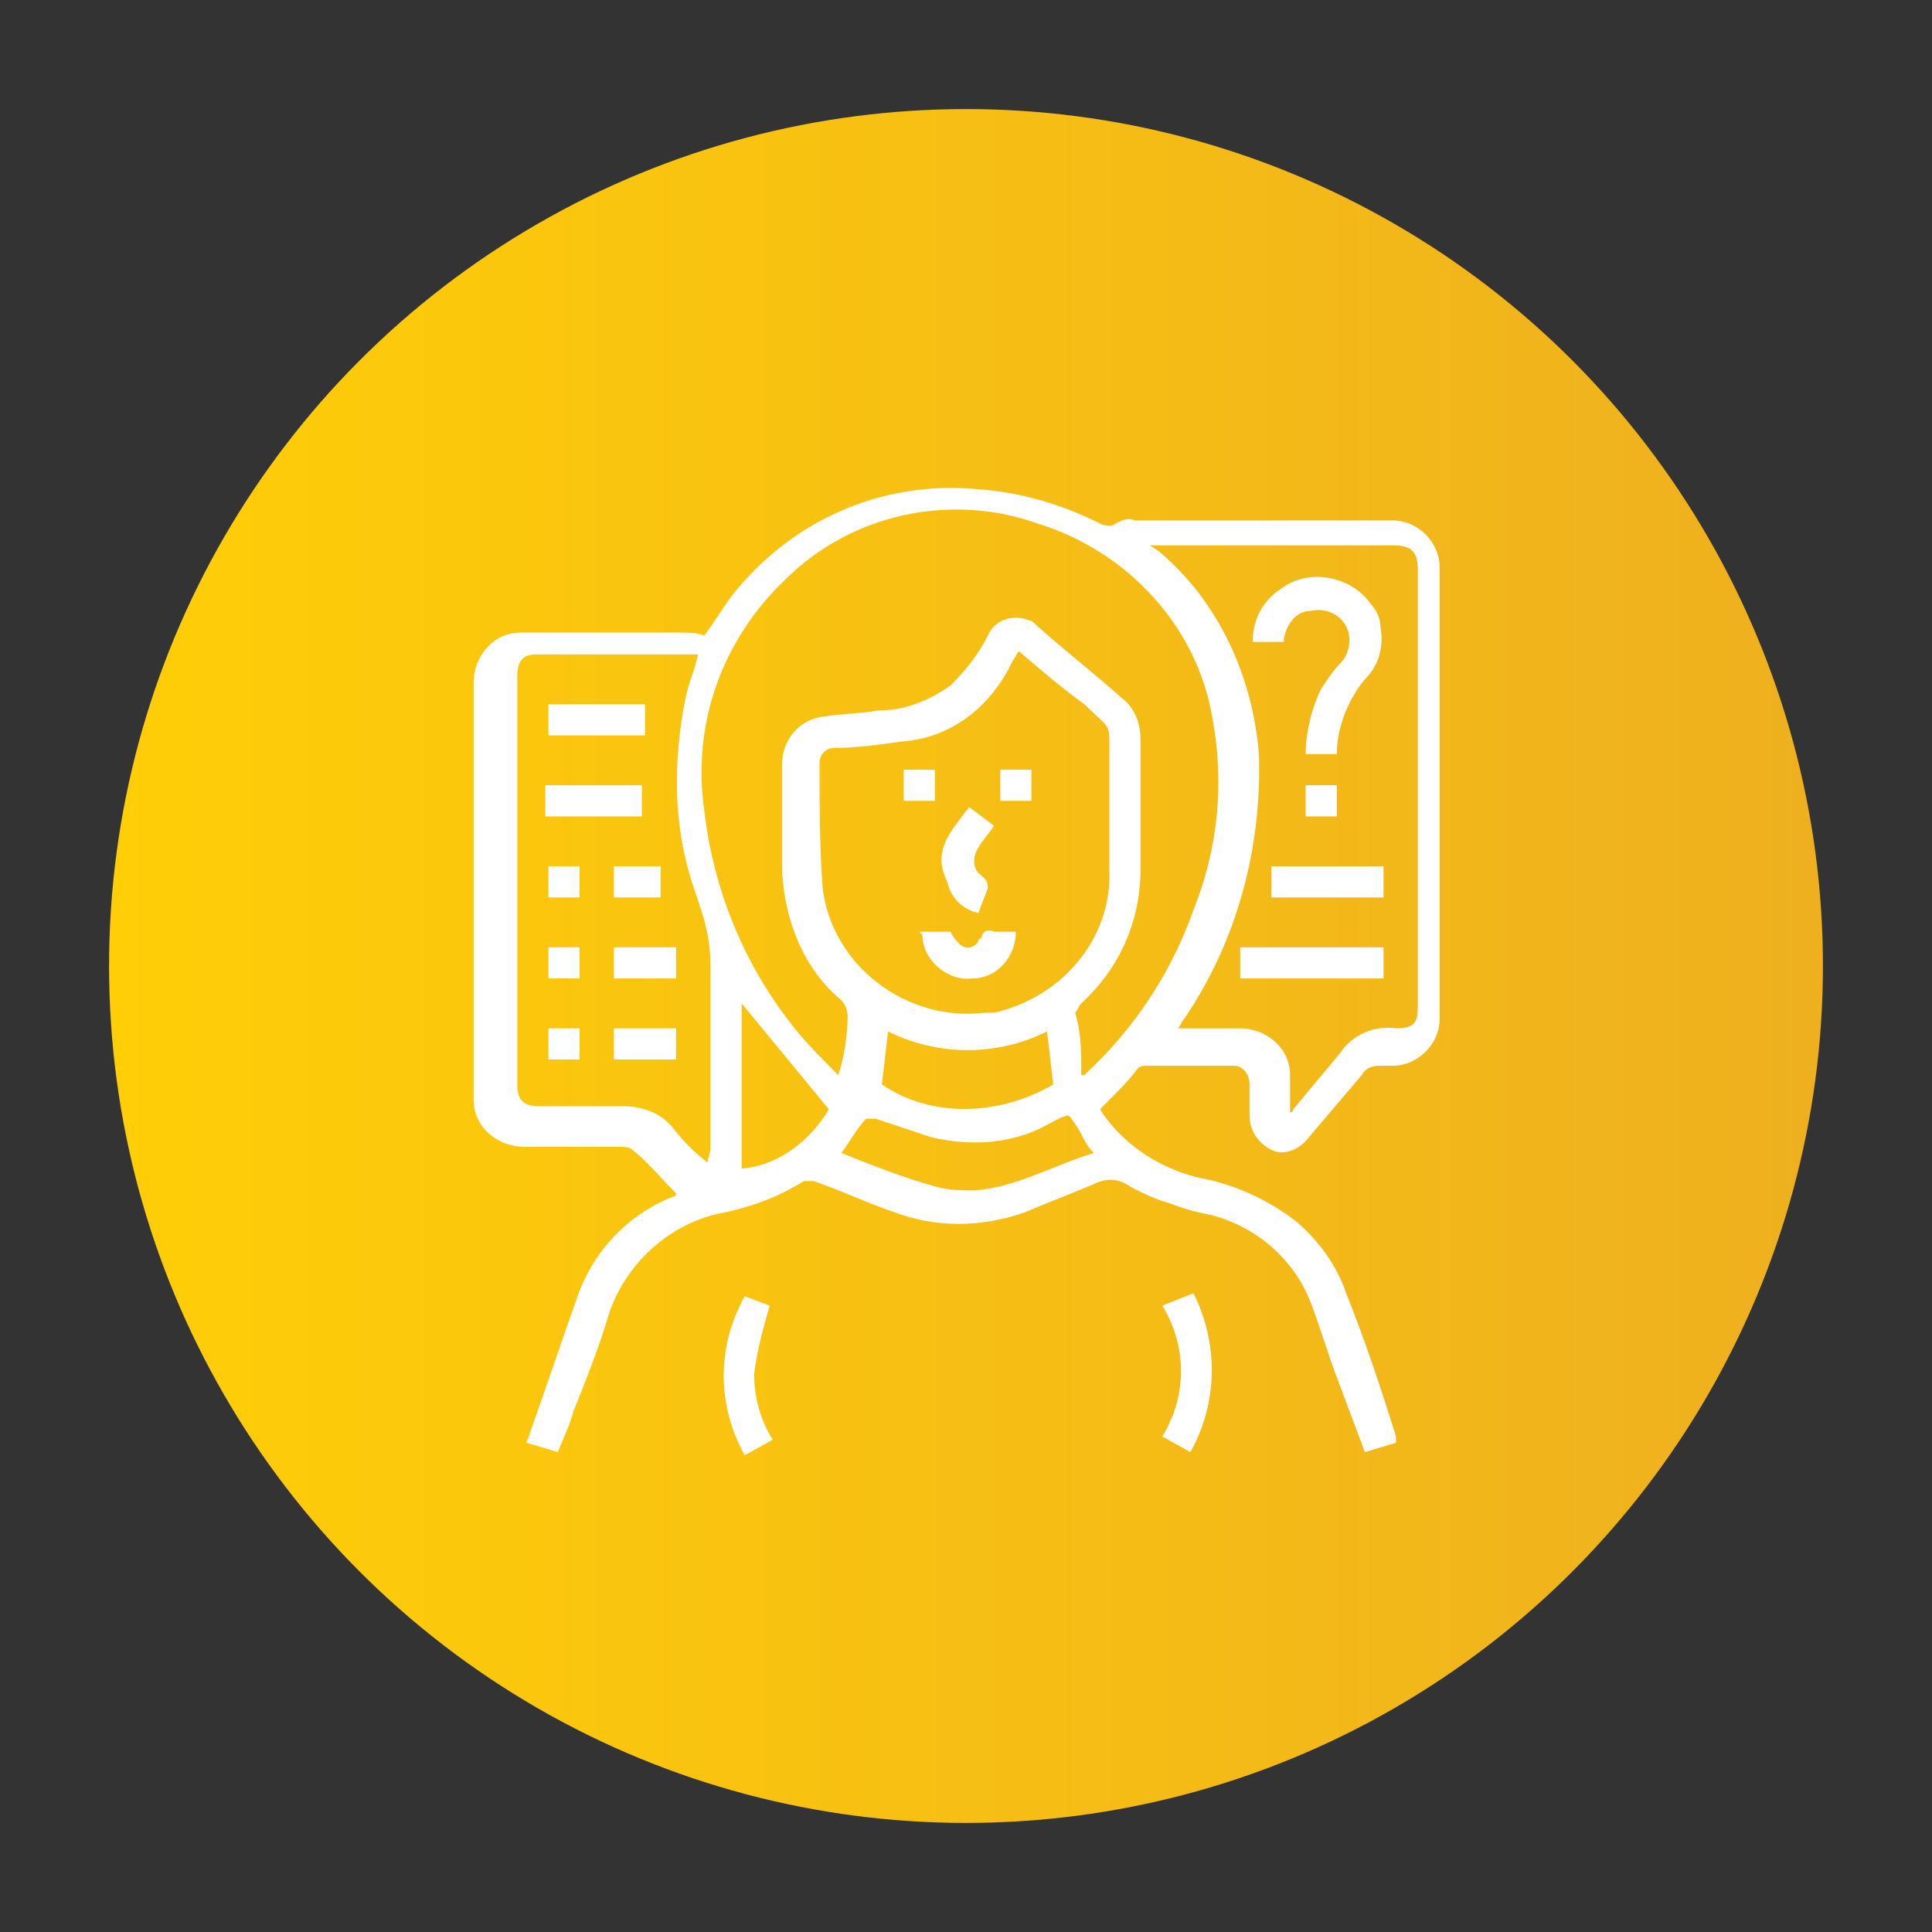<svg xmlns="http://www.w3.org/2000/svg" xmlns:xlink="http://www.w3.org/1999/xlink" id="Layer_1" x="0px" y="0px" viewBox="0 0 62 62" style="enable-background:new 0 0 62 62;" xml:space="preserve"><rect x="0" y="0" width="62" height="62" fill="#333333" stroke="none"/><style type="text/css">	.st0{fill:url(#SVGID_1_);}	.st1{fill:#FFFFFF;}</style><title>Handle Customer Queries Efficiently</title><g id="Layer_2_1_">	<g id="Layer_1-2">					<linearGradient id="SVGID_1_" gradientUnits="userSpaceOnUse" x1="3.537" y1="32.074" x2="58.463" y2="32.074" gradientTransform="matrix(1 0 0 -1 0 63.074)">			<stop offset="0" style="stop-color:#FFCE07"></stop>			<stop offset="1" style="stop-color:#EEB01F"></stop>		</linearGradient>		<circle class="st0" cx="31" cy="31" r="27.5"></circle>		<path class="st1" d="M35.3,35.6c0.7,1.1,1.9,1.9,3.2,2.2c1.1,0.2,2.2,0.7,3.1,1.4c0.7,0.6,1.3,1.4,1.6,2.3c0.6,1.5,1.1,3,1.6,4.6   c0,0.1,0,0.1,0,0.2l-1,0.3c-0.3-0.8-0.6-1.6-0.9-2.4c-0.3-0.8-0.5-1.5-0.8-2.3c-0.5-1.4-1.7-2.5-3.2-2.9c-0.5-0.1-0.9-0.2-1.4-0.4   c-0.4-0.1-0.8-0.3-1.2-0.5c-0.4-0.3-0.8-0.3-1.2-0.1c-0.7,0.3-1.5,0.6-2.2,0.9c-1.4,0.5-2.9,0.5-4.2,0c-0.9-0.3-1.7-0.7-2.6-1   c-0.1,0-0.2,0-0.3,0c-0.8,0.5-1.6,0.8-2.5,1c-1.8,0.3-3.3,1.7-3.8,3.4c-0.3,1-0.7,2-1.1,3c-0.1,0.4-0.3,0.8-0.5,1.3l-1-0.3   c0-0.1,0.1-0.2,0.1-0.3c0.5-1.4,1-2.9,1.5-4.3c0.5-1.5,1.6-2.7,3.1-3.3c0,0,0.1,0,0.1-0.1c0,0,0,0,0,0c-0.5-0.5-0.9-1-1.4-1.4   c-0.1-0.1-0.3-0.1-0.5-0.1c-1,0-2,0-3,0c-0.8,0-1.6-0.6-1.6-1.5c0,0,0-0.1,0-0.1c0-4.4,0-8.9,0-13.3c0-0.8,0.6-1.6,1.5-1.6   c0.1,0,0.1,0,0.2,0c1.7,0,3.4,0,5,0c0.2,0,0.5,0,0.7,0.1c0.3-0.4,0.6-0.9,0.9-1.3c1.9-2.4,4.8-3.7,7.9-3.4   c1.4,0.1,2.7,0.5,3.9,1.1c0.2,0.1,0.4,0.1,0.5,0c0.2-0.1,0.4-0.2,0.6-0.1c2.8,0,5.5,0,8.3,0c0.8,0,1.5,0.7,1.5,1.5c0,0,0,0,0,0   c0,4.8,0,9.7,0,14.5c0,0.8-0.7,1.5-1.5,1.5c-0.1,0-0.3,0-0.4,0c-0.3,0-0.5,0.1-0.6,0.3c-0.6,0.7-1.1,1.3-1.7,2   c-0.3,0.4-0.8,0.6-1.2,0.4c-0.4-0.2-0.7-0.6-0.7-1.1c0-0.3,0-0.7,0-1c0-0.3-0.2-0.6-0.5-0.6c0,0-0.1,0-0.1,0c-0.9,0-1.8,0-2.7,0   c-0.1,0-0.2,0-0.3,0.1C36.3,34.6,35.8,35.1,35.3,35.6z M34.7,34.5l0.1,0c0,0,0.1-0.1,0.1-0.1c1.5-1.4,2.7-3.2,3.4-5.2   c0.8-2,1-4.1,0.6-6.2c-0.5-2.9-2.7-5.3-5.6-6.2c-2.8-1-6-0.3-8.1,1.8c-2,1.9-3,4.6-2.6,7.4c0.3,2.6,1.3,5,2.9,7   c0.4,0.5,0.9,1,1.4,1.5c0.2-0.6,0.3-1.3,0.3-1.9c0-0.2-0.1-0.4-0.2-0.5c-1.2-1-1.8-2.5-1.9-4.1c0-1.2,0-2.3,0-3.5   c0-0.7,0.5-1.4,1.3-1.5c0.6-0.1,1.2-0.1,1.8-0.2c0.8,0,1.6-0.3,2.3-0.8c0.5-0.5,0.9-1,1.2-1.6c0.2-0.5,0.8-0.7,1.3-0.5   c0.1,0,0.2,0.1,0.3,0.2c0.9,0.8,1.8,1.5,2.7,2.3c0.4,0.3,0.6,0.8,0.6,1.3c0,1.4,0,2.8,0,4.2c0,1.7-0.7,3.2-1.9,4.3   c-0.1,0.1-0.1,0.2-0.2,0.3C34.7,33.1,34.7,33.8,34.7,34.5L34.7,34.5z M36.9,17.5l0.3,0.2c1.9,1.6,3,4,3.2,6.5c0.1,3-0.7,6-2.4,8.5   c-0.1,0.1-0.1,0.2-0.2,0.3c0.7,0,1.4,0,2,0c0.8,0,1.6,0.6,1.6,1.5c0,0,0,0.1,0,0.1c0,0.3,0,0.7,0,1.1c0,0,0.1,0,0.1-0.1   c0.5-0.6,1-1.2,1.5-1.8c0.4-0.6,1.1-0.9,1.8-0.8c0.6,0,0.7-0.2,0.7-0.7v-14c0-0.6-0.2-0.8-0.8-0.8L36.9,17.5L36.9,17.5z    M32.7,20.9c-0.1,0.1-0.1,0.2-0.2,0.3c-0.7,1.5-2,2.5-3.6,2.6c-0.7,0.1-1.4,0.2-2.1,0.2c-0.3,0-0.5,0.2-0.5,0.5c0,0,0,0,0,0   c0,1.3,0,2.7,0.1,4c0.3,2.5,2.7,4.3,5.2,4c0.1,0,0.2,0,0.3,0c2.2-0.5,3.8-2.4,3.7-4.6c0-1.1,0-2.3,0-3.5c0-1.3,0.1-0.9-0.8-1.8   C34.1,22.1,33.4,21.5,32.7,20.9L32.7,20.9z M22.7,37.3L22.7,37.3l0.1-0.4c0-2,0-4,0-5.9c0-0.6-0.1-1.2-0.3-1.8   c-0.1-0.3-0.2-0.6-0.3-0.9c-0.6-1.9-0.6-3.9-0.2-5.9c0.1-0.5,0.3-0.9,0.4-1.4c-0.1,0-0.2,0-0.2,0c-1.7,0-3.3,0-5,0   c-0.4,0-0.6,0.2-0.6,0.7c0,4.4,0,8.8,0,13.1c0,0.5,0.2,0.7,0.7,0.7c0.9,0,1.8,0,2.7,0c0.6,0,1.2,0.2,1.6,0.7   C21.9,36.6,22.3,37,22.7,37.3z M35.1,37c-0.2-0.2-0.3-0.4-0.4-0.6c-0.1-0.2-0.3-0.5-0.4-0.6c-0.2,0-0.5,0.2-0.7,0.3   c-1.1,0.6-2.4,0.7-3.7,0.4c-0.6-0.2-1.2-0.4-1.8-0.6c-0.1,0-0.2,0-0.3,0c-0.3,0.3-0.5,0.7-0.8,1.1c1,0.4,2,0.8,3.1,1.1   c0.4,0.1,0.8,0.1,1.2,0.1C32.6,38.1,33.8,37.4,35.1,37z M33.8,34.8l-0.2-1.7c-1.6,0.8-3.5,0.8-5.1,0l-0.2,1.7   C29.9,35.9,32.1,35.8,33.8,34.8z M26.6,35.6l-2.8-3.4v5.3C25,37.4,26,36.6,26.6,35.6z"></path>		<path class="st1" d="M24.7,41.9c-0.2,0.7-0.4,1.4-0.5,2.2c0,0.7,0.2,1.5,0.6,2.1l-0.9,0.5c-0.9-1.6-0.9-3.5,0-5.1L24.7,41.9z"></path>		<path class="st1" d="M38.2,46.6l-0.9-0.5c0.8-1.3,0.8-2.9,0-4.2l1-0.4C39.1,43.1,39.1,45,38.2,46.6z"></path>		<path class="st1" d="M42.9,24.2h-1c0-0.7,0.2-1.5,0.5-2.1c0.2-0.3,0.4-0.6,0.6-0.8c0.3-0.3,0.4-0.8,0.2-1.2   c-0.2-0.4-0.7-0.6-1.1-0.5c-0.5,0-0.8,0.4-0.9,0.9c0,0,0,0.1,0,0.1h-1c0-0.7,0.3-1.3,0.9-1.7c0.9-0.7,2.3-0.4,2.9,0.5   c0.2,0.2,0.3,0.5,0.3,0.7c0.1,0.6,0,1.2-0.5,1.7C43.3,22.4,42.9,23.3,42.9,24.2z"></path>		<path class="st1" d="M39.8,31.4v-1h4.6v1H39.8z"></path>		<path class="st1" d="M40.8,28.8v-1h3.6v1H40.8z"></path>		<path class="st1" d="M42.9,26.2h-1v-1h1V26.2z"></path>		<path class="st1" d="M29.5,29.9h1c0.1,0.2,0.2,0.3,0.3,0.4c0.2,0.2,0.5,0.1,0.6-0.1c0,0,0-0.1,0.1-0.1c0-0.2,0.2-0.3,0.4-0.2   c0.2,0,0.5,0,0.7,0c0,0.8-0.6,1.5-1.4,1.5c-0.8,0.1-1.6-0.6-1.6-1.4C29.5,29.9,29.5,29.9,29.5,29.9z"></path>		<path class="st1" d="M31.1,25.9l0.8,0.6c-0.2,0.3-0.4,0.5-0.5,0.7c-0.2,0.3-0.2,0.7,0.1,0.9c0,0,0,0,0.1,0.1   c0.1,0.1,0.1,0.2,0.1,0.3c-0.1,0.3-0.2,0.5-0.3,0.8c-0.5-0.1-0.9-0.5-1-1C29.9,27.3,30.5,26.7,31.1,25.9z"></path>		<path class="st1" d="M29,25.7v-1h1v1H29z"></path>		<path class="st1" d="M32.1,24.7h1v1h-1V24.7z"></path>		<path class="st1" d="M20.7,22.6v1h-3.1v-1L20.7,22.6z"></path>		<path class="st1" d="M20.6,26.2h-3.1v-1h3.1V26.2z"></path>		<path class="st1" d="M19.7,30.4h2v1h-2V30.4z"></path>		<path class="st1" d="M19.7,34v-1h2v1H19.7z"></path>		<path class="st1" d="M19.7,28.8v-1h1.5v1H19.7z"></path>		<path class="st1" d="M17.6,27.8h1v1h-1V27.8z"></path>		<path class="st1" d="M17.6,30.4h1v1h-1V30.4z"></path>		<path class="st1" d="M17.6,33h1v1h-1V33z"></path>	</g></g></svg>